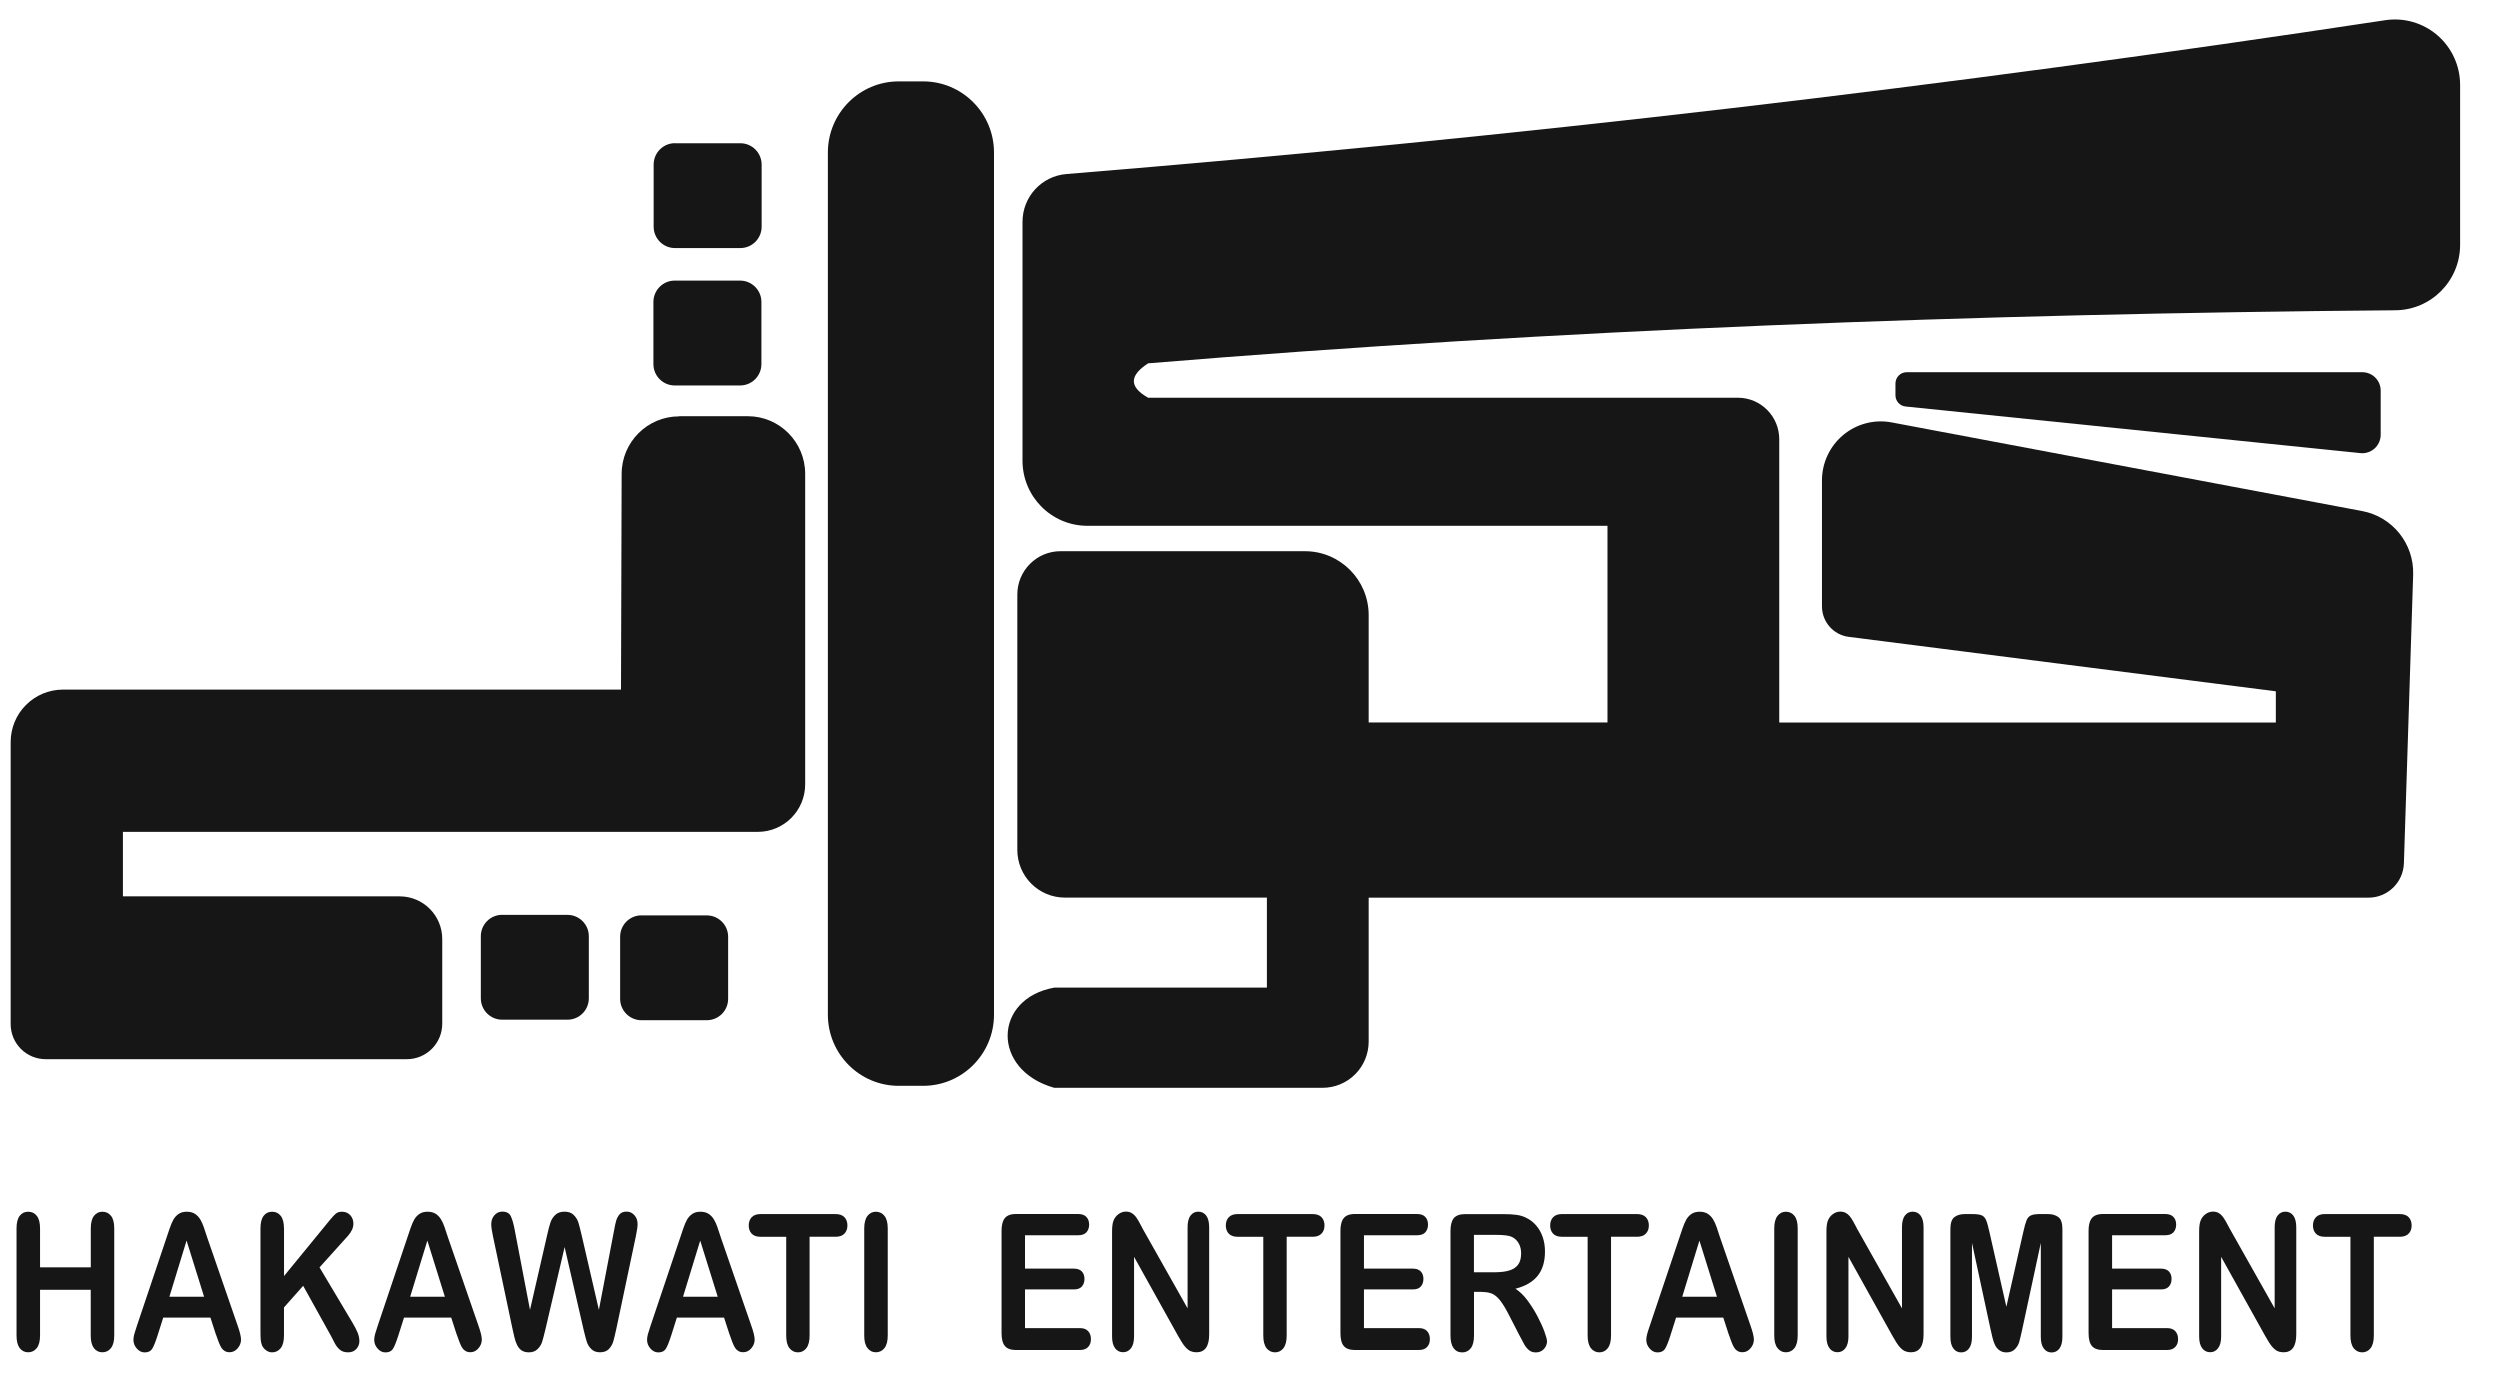 <?xml version="1.0" encoding="UTF-8"?>
<svg xmlns="http://www.w3.org/2000/svg" xmlns:xlink="http://www.w3.org/1999/xlink" width="257" height="142" xml:space="preserve" overflow="hidden">
  <defs>
    <clipPath id="clip0">
      <rect x="3401" y="1600" width="253" height="138"></rect>
    </clipPath>
    <clipPath id="clip1">
      <rect x="3401" y="1600" width="253" height="138"></rect>
    </clipPath>
    <clipPath id="clip2">
      <rect x="3401" y="1600" width="253" height="138"></rect>
    </clipPath>
  </defs>
  <g transform="translate(-3400 -1599)">
    <g>
      <g clip-path="url(#clip0)">
        <g clip-path="url(#clip1)">
          <g clip-path="url(#clip2)">
            <path d="M93.807 6.341C97.831 6.341 101.093 9.603 101.093 13.627L101.093 101.9C101.093 105.924 97.831 109.186 93.807 109.186L91.3 109.186C87.276 109.186 84.015 105.924 84.015 101.9L84.015 13.627C84.015 9.603 87.276 6.341 91.3 6.341Z" fill="#161616" fill-rule="nonzero" fill-opacity="1" transform="matrix(1 0 0 1.004 3401.09 1601)"></path>
            <path d="M193.763 38.481C193.763 39.073 194.211 39.57 194.804 39.63 200.995 40.264 233.039 43.536 241.564 44.403 242.096 44.457 242.628 44.283 243.023 43.924 243.418 43.566 243.645 43.057 243.645 42.519L243.645 38.008C243.645 36.962 242.796 36.118 241.755 36.118L194.917 36.118C194.612 36.118 194.313 36.238 194.098 36.459 193.882 36.675 193.763 36.974 193.763 37.279L193.763 38.481Z" fill="#161616" fill-rule="evenodd" fill-opacity="1" transform="matrix(1 0 0 1.004 3401.09 1601)"></path>
            <path d="M68.294 12.675 75.018 12.675C76.226 12.675 77.207 13.656 77.207 14.865L77.207 21.218C77.207 22.426 76.226 23.407 75.018 23.407L68.294 23.407C67.086 23.407 66.105 22.426 66.105 21.218L66.105 14.859C66.105 13.65 67.086 12.669 68.294 12.669Z" fill="#161616" fill-rule="nonzero" fill-opacity="1" transform="matrix(1 0 0 1.004 3401.09 1601)"></path>
            <path d="M50.528 91.683 57.252 91.683C58.46 91.683 59.441 92.664 59.441 93.873L59.441 100.225C59.441 101.434 58.46 102.415 57.252 102.415L50.528 102.415C49.32 102.415 48.339 101.434 48.339 100.225L48.339 93.867C48.339 92.658 49.32 91.677 50.528 91.677Z" fill="#161616" fill-rule="nonzero" fill-opacity="1" transform="matrix(1 0 0 1.004 3401.09 1601)"></path>
            <path d="M64.849 91.737 71.572 91.737C72.781 91.737 73.762 92.718 73.762 93.926L73.762 100.279C73.762 101.487 72.781 102.468 71.572 102.468L64.849 102.468C63.641 102.468 62.66 101.487 62.66 100.279L62.66 93.92C62.66 92.712 63.641 91.731 64.849 91.731Z" fill="#161616" fill-rule="nonzero" fill-opacity="1" transform="matrix(1 0 0 1.004 3401.09 1601)"></path>
            <path d="M74.994 26.739C76.203 26.739 77.183 27.719 77.183 28.928L77.183 35.287C77.183 36.496 76.203 37.476 74.994 37.476L68.27 37.476C67.061 37.476 66.081 36.496 66.081 35.287L66.081 28.928C66.081 27.719 67.061 26.739 68.27 26.739Z" fill="#161616" fill-rule="nonzero" fill-opacity="1" transform="matrix(1 0 0 1.004 3401.09 1601)"></path>
            <path d="M68.719 40.64C65.465 40.64 62.821 43.272 62.815 46.526 62.791 54.734 62.749 68.617 62.749 68.617L5.378 68.617C3.954 68.617 2.584 69.186 1.579 70.191 0.568 71.195 0.006 72.565 0.006 73.989L0.006 102.863C0.006 103.82 0.383 104.73 1.059 105.406 1.735 106.081 2.65 106.458 3.601 106.458L40.742 106.458C41.705 106.458 42.626 106.075 43.308 105.394 43.99 104.712 44.373 103.79 44.373 102.827L44.373 94.154C44.373 92.993 43.913 91.887 43.093 91.067 42.273 90.248 41.167 89.787 40.006 89.787L11.545 89.787 11.545 83.183 76.812 83.183C79.498 83.183 81.682 81.006 81.682 78.314L81.682 46.526C81.682 43.266 79.038 40.623 75.778 40.623L68.719 40.623Z" fill="#161616" fill-rule="evenodd" fill-opacity="1" transform="matrix(1 0 0 1.004 3401.09 1601)"></path>
            <path d="M251.81 23.072C251.81 26.757 248.837 29.748 245.159 29.777 201.988 30.13 159.188 31.745 116.938 35.209 115.138 36.375 114.827 37.548 116.938 38.732L177.564 38.732C179.915 38.732 181.817 40.634 181.817 42.985L181.817 71.991 232.866 71.991 232.866 68.791C232.866 68.791 198.973 64.49 188.959 63.216 187.386 63.018 186.208 61.678 186.208 60.093L186.208 47.197C186.208 45.402 187.009 43.697 188.391 42.549 189.773 41.4 191.597 40.928 193.362 41.257 205.709 43.572 230.736 48.267 241.749 50.337 244.865 50.923 247.085 53.687 246.983 56.857 246.726 64.909 246.253 79.66 246.032 86.395 245.966 88.363 244.357 89.919 242.395 89.919L139.61 89.919 139.61 104.652C139.61 105.908 139.113 107.116 138.222 108.002 137.33 108.893 136.128 109.389 134.866 109.389L107.29 109.389C100.794 107.571 101.003 100.255 107.29 99.131L129.147 99.131 129.147 89.913 108.372 89.913C107.08 89.913 105.836 89.398 104.921 88.483 104.006 87.568 103.491 86.329 103.491 85.037L103.491 58.885C103.491 56.432 105.477 54.446 107.93 54.446L133.059 54.446C136.678 54.446 139.61 57.377 139.61 60.996L139.61 71.979 164.159 71.979 164.159 51.844 110.687 51.844C107.009 51.844 104.024 48.859 104.024 45.181L104.024 20.721C104.024 18.161 105.986 16.031 108.54 15.828 155.372 12.018 198.979 6.891 244.1 0.078 246.032-0.215 247.994 0.347 249.477 1.621 250.961 2.895 251.81 4.75 251.81 6.706 251.81 11.76 251.81 18.262 251.81 23.072" fill="#161616" fill-rule="evenodd" fill-opacity="1" transform="matrix(1 0 0 1.004 3401.09 1601)"></path>
            <path d="M3.027 123.782 3.027 127.772 8.243 127.772 8.243 123.782C8.243 123.213 8.351 122.783 8.572 122.502 8.793 122.22 9.08 122.077 9.439 122.077 9.798 122.077 10.091 122.214 10.319 122.496 10.546 122.777 10.654 123.207 10.654 123.782L10.654 134.752C10.654 135.333 10.54 135.757 10.313 136.044 10.085 136.325 9.792 136.469 9.433 136.469 9.074 136.469 8.775 136.325 8.56 136.038 8.345 135.751 8.237 135.321 8.237 134.752L8.237 130.069 3.027 130.069 3.027 134.752C3.027 135.333 2.913 135.757 2.686 136.044 2.459 136.325 2.165 136.469 1.807 136.469 1.448 136.469 1.154 136.325 0.933 136.038 0.718 135.751 0.61 135.321 0.61 134.752L0.61 123.782C0.61 123.213 0.718 122.783 0.933 122.502 1.149 122.22 1.436 122.077 1.807 122.077 2.177 122.077 2.465 122.214 2.692 122.496 2.913 122.777 3.027 123.207 3.027 123.782" fill="#161616" fill-rule="nonzero" fill-opacity="1" transform="matrix(1 0 0 1.004 3401.09 1601)"></path>
            <path d="M21.11 134.663 20.541 132.916 15.69 132.916 15.122 134.704C14.901 135.398 14.709 135.871 14.554 136.116 14.398 136.361 14.141 136.481 13.782 136.481 13.477 136.481 13.208 136.355 12.98 136.092 12.747 135.835 12.628 135.536 12.628 135.207 12.628 135.015 12.658 134.818 12.711 134.621 12.765 134.417 12.855 134.136 12.98 133.771L16.031 124.733C16.121 124.47 16.223 124.158 16.348 123.794 16.474 123.429 16.599 123.13 16.737 122.884 16.875 122.645 17.06 122.448 17.282 122.298 17.503 122.149 17.784 122.077 18.113 122.077 18.442 122.077 18.729 122.149 18.956 122.298 19.184 122.448 19.363 122.639 19.501 122.872 19.638 123.106 19.758 123.357 19.848 123.626 19.943 123.895 20.063 124.254 20.207 124.703L23.323 133.688C23.568 134.369 23.688 134.866 23.688 135.177 23.688 135.488 23.574 135.793 23.341 136.062 23.114 136.331 22.833 136.463 22.51 136.463 22.318 136.463 22.157 136.421 22.019 136.343 21.887 136.266 21.768 136.158 21.678 136.02 21.588 135.883 21.487 135.673 21.379 135.392 21.271 135.111 21.182 134.86 21.11 134.645M16.324 130.78 19.89 130.78 18.089 125.032 16.324 130.78Z" fill="#161616" fill-rule="nonzero" fill-opacity="1" transform="matrix(1 0 0 1.004 3401.09 1601)"></path>
            <path d="M28.108 123.782 28.108 128.663 32.852 122.89C33.079 122.615 33.271 122.406 33.432 122.274 33.594 122.137 33.803 122.077 34.072 122.077 34.419 122.077 34.7 122.196 34.916 122.43 35.131 122.669 35.239 122.956 35.239 123.303 35.239 123.716 35.053 124.123 34.694 124.529L31.757 127.777 35.143 133.436C35.382 133.831 35.556 134.172 35.675 134.465 35.795 134.758 35.855 135.045 35.855 135.327 35.855 135.638 35.747 135.907 35.538 136.134 35.329 136.361 35.047 136.475 34.688 136.475 34.353 136.475 34.078 136.391 33.869 136.224 33.66 136.056 33.48 135.829 33.331 135.554 33.181 135.279 33.056 135.021 32.936 134.794L30.076 129.662 28.103 131.875 28.103 134.752C28.103 135.339 27.989 135.769 27.762 136.05 27.534 136.331 27.241 136.475 26.882 136.475 26.673 136.475 26.476 136.415 26.29 136.284 26.099 136.158 25.949 135.985 25.847 135.769 25.776 135.59 25.728 135.386 25.71 135.153 25.692 134.92 25.686 134.579 25.686 134.136L25.686 123.782C25.686 123.213 25.794 122.783 26.009 122.502 26.224 122.22 26.511 122.077 26.882 122.077 27.253 122.077 27.54 122.214 27.768 122.496 27.989 122.777 28.103 123.207 28.103 123.782" fill="#161616" fill-rule="nonzero" fill-opacity="1" transform="matrix(1 0 0 1.004 3401.09 1601)"></path>
            <path d="M45.862 134.663 45.294 132.916 40.443 132.916 39.875 134.704C39.653 135.398 39.462 135.871 39.306 136.116 39.151 136.361 38.894 136.481 38.535 136.481 38.23 136.481 37.961 136.355 37.733 136.092 37.5 135.835 37.38 135.536 37.38 135.207 37.38 135.015 37.41 134.818 37.464 134.621 37.518 134.417 37.608 134.136 37.733 133.771L40.784 124.733C40.874 124.47 40.975 124.158 41.101 123.794 41.227 123.429 41.352 123.13 41.49 122.884 41.627 122.645 41.813 122.448 42.034 122.298 42.255 122.149 42.537 122.077 42.866 122.077 43.195 122.077 43.482 122.149 43.709 122.298 43.936 122.448 44.116 122.639 44.253 122.872 44.391 123.106 44.511 123.357 44.6 123.626 44.696 123.895 44.816 124.254 44.959 124.703L48.076 133.688C48.321 134.369 48.441 134.866 48.441 135.177 48.441 135.488 48.327 135.793 48.094 136.062 47.867 136.331 47.585 136.463 47.262 136.463 47.071 136.463 46.909 136.421 46.772 136.343 46.64 136.266 46.52 136.158 46.431 136.02 46.341 135.883 46.239 135.673 46.132 135.392 46.024 135.111 45.934 134.86 45.862 134.645M41.077 130.78 44.642 130.78 42.842 125.032 41.077 130.78Z" fill="#161616" fill-rule="nonzero" fill-opacity="1" transform="matrix(1 0 0 1.004 3401.09 1601)"></path>
            <path d="M58.879 134.046 56.953 125.696 54.997 134.046C54.847 134.68 54.728 135.129 54.638 135.41 54.548 135.685 54.393 135.931 54.165 136.152 53.944 136.367 53.645 136.475 53.28 136.475 52.981 136.475 52.736 136.409 52.538 136.284 52.347 136.158 52.191 135.967 52.072 135.733 51.952 135.494 51.856 135.213 51.779 134.884 51.701 134.555 51.635 134.256 51.575 133.975L49.589 124.595C49.47 124.051 49.41 123.638 49.41 123.351 49.41 122.992 49.517 122.687 49.739 122.436 49.954 122.19 50.223 122.065 50.546 122.065 50.983 122.065 51.282 122.226 51.432 122.555 51.581 122.884 51.719 123.363 51.832 123.991L53.394 132.126 55.146 124.517C55.272 123.931 55.392 123.495 55.493 123.189 55.595 122.884 55.763 122.621 55.996 122.4 56.229 122.179 56.546 122.071 56.947 122.071 57.348 122.071 57.671 122.184 57.898 122.418 58.119 122.651 58.281 122.902 58.364 123.171 58.448 123.447 58.568 123.895 58.712 124.517L60.476 132.126 62.037 123.991C62.109 123.566 62.187 123.237 62.253 122.992 62.325 122.753 62.438 122.537 62.6 122.346 62.767 122.155 63.006 122.065 63.324 122.065 63.641 122.065 63.904 122.184 64.125 122.43 64.346 122.675 64.454 122.974 64.454 123.345 64.454 123.602 64.394 124.015 64.275 124.589L62.289 133.969C62.157 134.603 62.037 135.069 61.954 135.362 61.864 135.656 61.714 135.913 61.499 136.14 61.284 136.361 60.979 136.469 60.59 136.469 60.201 136.469 59.926 136.361 59.705 136.146 59.483 135.931 59.328 135.685 59.238 135.416 59.154 135.147 59.029 134.686 58.873 134.034" fill="#161616" fill-rule="nonzero" fill-opacity="1" transform="matrix(1 0 0 1.004 3401.09 1601)"></path>
            <path d="M73.911 134.663 73.343 132.916 68.492 132.916 67.924 134.704C67.702 135.398 67.511 135.871 67.355 136.116 67.2 136.361 66.942 136.481 66.584 136.481 66.278 136.481 66.009 136.355 65.782 136.092 65.549 135.835 65.429 135.536 65.429 135.207 65.429 135.015 65.459 134.818 65.513 134.621 65.567 134.417 65.656 134.136 65.782 133.771L68.833 124.733C68.922 124.47 69.024 124.158 69.15 123.794 69.275 123.429 69.401 123.13 69.539 122.884 69.676 122.645 69.862 122.448 70.083 122.298 70.304 122.149 70.585 122.077 70.914 122.077 71.243 122.077 71.531 122.149 71.758 122.298 71.985 122.448 72.165 122.639 72.302 122.872 72.44 123.106 72.559 123.357 72.649 123.626 72.745 123.895 72.864 124.254 73.008 124.703L76.124 133.688C76.37 134.369 76.489 134.866 76.489 135.177 76.489 135.488 76.376 135.793 76.142 136.062 75.915 136.331 75.634 136.463 75.311 136.463 75.12 136.463 74.958 136.421 74.82 136.343 74.683 136.266 74.569 136.158 74.48 136.02 74.39 135.883 74.288 135.673 74.18 135.392 74.073 135.111 73.989 134.86 73.911 134.645M69.126 130.78 72.691 130.78 70.891 125.032 69.126 130.78Z" fill="#161616" fill-rule="nonzero" fill-opacity="1" transform="matrix(1 0 0 1.004 3401.09 1601)"></path>
            <path d="M84.774 124.637 82.136 124.637 82.136 134.752C82.136 135.339 82.023 135.769 81.801 136.05 81.58 136.331 81.293 136.475 80.94 136.475 80.587 136.475 80.288 136.331 80.067 136.05 79.845 135.763 79.732 135.333 79.732 134.758L79.732 124.643 77.1 124.643C76.687 124.643 76.376 124.535 76.178 124.32 75.981 124.111 75.879 123.829 75.879 123.483 75.879 123.136 75.987 122.837 76.196 122.627 76.406 122.418 76.705 122.316 77.106 122.316L84.786 122.316C85.205 122.316 85.516 122.424 85.719 122.639 85.923 122.854 86.024 123.136 86.024 123.483 86.024 123.829 85.923 124.111 85.713 124.32 85.51 124.535 85.199 124.643 84.786 124.643" fill="#161616" fill-rule="nonzero" fill-opacity="1" transform="matrix(1 0 0 1.004 3401.09 1601)"></path>
            <path d="M87.753 134.752 87.753 123.782C87.753 123.213 87.867 122.789 88.088 122.502 88.309 122.22 88.603 122.077 88.95 122.077 89.296 122.077 89.608 122.22 89.829 122.496 90.056 122.777 90.17 123.207 90.17 123.782L90.17 134.752C90.17 135.333 90.056 135.757 89.829 136.044 89.602 136.325 89.308 136.469 88.95 136.469 88.591 136.469 88.316 136.325 88.088 136.038 87.861 135.751 87.753 135.321 87.753 134.752" fill="#161616" fill-rule="nonzero" fill-opacity="1" transform="matrix(1 0 0 1.004 3401.09 1601)"></path>
            <path d="M109.724 124.487 104.281 124.487 104.281 127.903 109.294 127.903C109.665 127.903 109.94 127.999 110.119 128.19 110.305 128.388 110.394 128.639 110.394 128.956 110.394 129.273 110.305 129.53 110.125 129.734 109.946 129.937 109.671 130.033 109.294 130.033L104.281 130.033 104.281 133.993 109.916 133.993C110.299 133.993 110.58 134.094 110.771 134.304 110.963 134.507 111.058 134.782 111.058 135.123 111.058 135.464 110.963 135.721 110.771 135.925 110.58 136.134 110.293 136.236 109.916 136.236L103.348 136.236C102.821 136.236 102.445 136.098 102.217 135.829 101.984 135.56 101.87 135.117 101.87 134.507L101.87 124.039C101.87 123.632 101.924 123.303 102.026 123.046 102.127 122.789 102.289 122.603 102.51 122.484 102.732 122.364 103.013 122.31 103.354 122.31L109.736 122.31C110.119 122.31 110.406 122.412 110.592 122.609 110.777 122.813 110.873 123.07 110.873 123.393 110.873 123.716 110.777 123.985 110.592 124.188 110.406 124.392 110.119 124.487 109.736 124.487" fill="#161616" fill-rule="nonzero" fill-opacity="1" transform="matrix(1 0 0 1.004 3401.09 1601)"></path>
            <path d="M116.346 123.764 120.994 131.971 120.994 123.686C120.994 123.148 121.09 122.741 121.293 122.478 121.491 122.208 121.76 122.071 122.095 122.071 122.43 122.071 122.717 122.208 122.914 122.478 123.112 122.747 123.213 123.148 123.213 123.686L123.213 134.639C123.213 135.859 122.777 136.469 121.909 136.469 121.688 136.469 121.497 136.433 121.323 136.361 121.15 136.29 120.988 136.17 120.839 136.014 120.689 135.853 120.545 135.673 120.414 135.458 120.282 135.243 120.151 135.027 120.025 134.806L115.491 126.695 115.491 134.854C115.491 135.386 115.383 135.787 115.174 136.056 114.964 136.331 114.689 136.463 114.36 136.463 114.031 136.463 113.744 136.325 113.541 136.05 113.331 135.775 113.23 135.374 113.23 134.848L113.23 124.105C113.23 123.65 113.272 123.291 113.361 123.034 113.463 122.753 113.631 122.513 113.876 122.334 114.115 122.155 114.372 122.065 114.647 122.065 114.863 122.065 115.048 122.107 115.204 122.19 115.359 122.274 115.497 122.382 115.616 122.525 115.73 122.663 115.85 122.848 115.975 123.064 116.095 123.285 116.221 123.518 116.352 123.758" fill="#161616" fill-rule="nonzero" fill-opacity="1" transform="matrix(1 0 0 1.004 3401.09 1601)"></path>
            <path d="M133.819 124.637 131.181 124.637 131.181 134.752C131.181 135.339 131.067 135.769 130.846 136.05 130.625 136.331 130.338 136.475 129.985 136.475 129.632 136.475 129.333 136.331 129.111 136.05 128.89 135.763 128.776 135.333 128.776 134.758L128.776 124.643 126.144 124.643C125.732 124.643 125.421 124.535 125.223 124.32 125.026 124.111 124.924 123.829 124.924 123.483 124.924 123.136 125.032 122.837 125.241 122.627 125.451 122.418 125.75 122.316 126.15 122.316L133.831 122.316C134.25 122.316 134.561 122.424 134.764 122.639 134.968 122.854 135.069 123.136 135.069 123.483 135.069 123.829 134.968 124.111 134.758 124.32 134.555 124.535 134.244 124.643 133.831 124.643" fill="#161616" fill-rule="nonzero" fill-opacity="1" transform="matrix(1 0 0 1.004 3401.09 1601)"></path>
            <path d="M144.568 124.487 139.125 124.487 139.125 127.903 144.138 127.903C144.509 127.903 144.784 127.999 144.963 128.19 145.149 128.388 145.238 128.639 145.238 128.956 145.238 129.273 145.149 129.53 144.969 129.734 144.79 129.937 144.515 130.033 144.138 130.033L139.125 130.033 139.125 133.993 144.76 133.993C145.143 133.993 145.424 134.094 145.615 134.304 145.807 134.507 145.902 134.782 145.902 135.123 145.902 135.464 145.807 135.721 145.615 135.925 145.424 136.134 145.137 136.236 144.76 136.236L138.192 136.236C137.665 136.236 137.289 136.098 137.055 135.829 136.822 135.56 136.708 135.117 136.708 134.507L136.708 124.039C136.708 123.632 136.762 123.303 136.864 123.046 136.966 122.789 137.127 122.603 137.348 122.484 137.57 122.364 137.851 122.31 138.192 122.31L144.574 122.31C144.957 122.31 145.244 122.412 145.43 122.609 145.615 122.813 145.711 123.07 145.711 123.393 145.711 123.716 145.615 123.985 145.43 124.188 145.244 124.392 144.957 124.487 144.574 124.487" fill="#161616" fill-rule="nonzero" fill-opacity="1" transform="matrix(1 0 0 1.004 3401.09 1601)"></path>
            <path d="M151.286 130.284 150.437 130.284 150.437 134.758C150.437 135.35 150.323 135.781 150.102 136.062 149.88 136.337 149.587 136.481 149.234 136.481 148.845 136.481 148.552 136.337 148.337 136.044 148.128 135.757 148.02 135.327 148.02 134.764L148.02 124.051C148.02 123.441 148.14 123.004 148.367 122.729 148.6 122.46 148.983 122.322 149.497 122.322L153.427 122.322C153.972 122.322 154.438 122.346 154.821 122.4 155.21 122.454 155.551 122.561 155.862 122.729 156.239 122.914 156.568 123.177 156.855 123.518 157.142 123.859 157.364 124.254 157.513 124.709 157.663 125.163 157.734 125.642 157.734 126.15 157.734 127.191 157.483 128.017 156.981 128.639 156.478 129.261 155.719 129.704 154.696 129.961 155.12 130.23 155.533 130.625 155.922 131.139 156.311 131.66 156.658 132.21 156.969 132.796 157.274 133.382 157.519 133.909 157.687 134.381 157.86 134.854 157.944 135.177 157.944 135.356 157.944 135.536 157.89 135.721 157.794 135.901 157.693 136.08 157.555 136.224 157.387 136.325 157.214 136.433 157.011 136.481 156.783 136.481 156.514 136.481 156.287 136.409 156.101 136.26 155.916 136.11 155.754 135.919 155.623 135.697 155.491 135.47 155.312 135.135 155.084 134.692L154.115 132.814C153.768 132.126 153.457 131.6 153.182 131.235 152.907 130.876 152.632 130.631 152.345 130.493 152.064 130.362 151.711 130.296 151.28 130.296M152.662 124.446 150.431 124.446 150.431 128.274 152.596 128.274C153.176 128.274 153.667 128.214 154.062 128.095 154.456 127.981 154.761 127.777 154.971 127.496 155.18 127.215 155.282 126.832 155.282 126.336 155.282 125.947 155.198 125.606 155.031 125.313 154.863 125.02 154.63 124.799 154.331 124.655 154.05 124.517 153.493 124.446 152.662 124.446" fill="#161616" fill-rule="nonzero" fill-opacity="1" transform="matrix(1 0 0 1.004 3401.09 1601)"></path>
            <path d="M167.162 124.637 164.524 124.637 164.524 134.752C164.524 135.339 164.41 135.769 164.189 136.05 163.967 136.331 163.68 136.475 163.327 136.475 162.974 136.475 162.675 136.331 162.454 136.05 162.233 135.763 162.119 135.333 162.119 134.758L162.119 124.643 159.487 124.643C159.074 124.643 158.763 124.535 158.566 124.32 158.368 124.111 158.267 123.829 158.267 123.483 158.267 123.136 158.374 122.837 158.584 122.627 158.793 122.418 159.092 122.316 159.493 122.316L167.174 122.316C167.592 122.316 167.903 122.424 168.107 122.639 168.31 122.854 168.412 123.136 168.412 123.483 168.412 123.829 168.31 124.111 168.101 124.32 167.897 124.535 167.586 124.643 167.174 124.643" fill="#161616" fill-rule="nonzero" fill-opacity="1" transform="matrix(1 0 0 1.004 3401.09 1601)"></path>
            <path d="M176.631 134.663 176.063 132.916 171.211 132.916 170.643 134.704C170.422 135.398 170.23 135.871 170.075 136.116 169.919 136.361 169.662 136.481 169.303 136.481 168.998 136.481 168.729 136.355 168.502 136.092 168.268 135.835 168.149 135.536 168.149 135.207 168.149 135.015 168.179 134.818 168.232 134.621 168.286 134.417 168.376 134.136 168.502 133.771L171.552 124.733C171.642 124.47 171.744 124.158 171.869 123.794 171.995 123.429 172.121 123.13 172.258 122.884 172.396 122.645 172.581 122.448 172.803 122.298 173.024 122.149 173.305 122.077 173.634 122.077 173.963 122.077 174.25 122.149 174.477 122.298 174.705 122.448 174.884 122.639 175.022 122.872 175.159 123.106 175.279 123.357 175.369 123.626 175.464 123.895 175.584 124.254 175.728 124.703L178.844 133.688C179.089 134.369 179.209 134.866 179.209 135.177 179.209 135.488 179.095 135.793 178.862 136.062 178.635 136.331 178.354 136.463 178.031 136.463 177.839 136.463 177.678 136.421 177.54 136.343 177.409 136.266 177.289 136.158 177.199 136.02 177.109 135.883 177.008 135.673 176.9 135.392 176.792 135.111 176.703 134.86 176.631 134.645M171.845 130.78 175.411 130.78 173.61 125.032 171.845 130.78Z" fill="#161616" fill-rule="nonzero" fill-opacity="1" transform="matrix(1 0 0 1.004 3401.09 1601)"></path>
            <path d="M181.303 134.752 181.303 123.782C181.303 123.213 181.416 122.789 181.638 122.502 181.859 122.22 182.152 122.077 182.499 122.077 182.846 122.077 183.157 122.22 183.378 122.496 183.606 122.777 183.713 123.207 183.713 123.782L183.713 134.752C183.713 135.333 183.6 135.757 183.378 136.044 183.151 136.325 182.858 136.469 182.499 136.469 182.14 136.469 181.865 136.325 181.638 136.038 181.41 135.751 181.303 135.321 181.303 134.752" fill="#161616" fill-rule="nonzero" fill-opacity="1" transform="matrix(1 0 0 1.004 3401.09 1601)"></path>
            <path d="M189.785 123.764 194.433 131.971 194.433 123.686C194.433 123.148 194.529 122.741 194.732 122.478 194.929 122.208 195.198 122.071 195.533 122.071 195.868 122.071 196.156 122.208 196.353 122.478 196.55 122.747 196.652 123.148 196.652 123.686L196.652 134.639C196.652 135.859 196.215 136.469 195.348 136.469 195.127 136.469 194.935 136.433 194.762 136.361 194.588 136.29 194.427 136.17 194.277 136.014 194.128 135.853 193.984 135.673 193.853 135.458 193.721 135.243 193.589 135.027 193.464 134.806L188.93 126.695 188.93 134.854C188.93 135.386 188.822 135.787 188.613 136.056 188.403 136.331 188.128 136.463 187.799 136.463 187.47 136.463 187.183 136.325 186.979 136.05 186.77 135.775 186.668 135.374 186.668 134.848L186.668 124.105C186.668 123.65 186.71 123.291 186.8 123.034 186.902 122.753 187.069 122.513 187.314 122.334 187.554 122.155 187.811 122.065 188.086 122.065 188.301 122.065 188.487 122.107 188.642 122.19 188.798 122.274 188.936 122.382 189.055 122.525 189.169 122.663 189.288 122.848 189.414 123.064 189.534 123.285 189.659 123.518 189.791 123.758" fill="#161616" fill-rule="nonzero" fill-opacity="1" transform="matrix(1 0 0 1.004 3401.09 1601)"></path>
            <path d="M203.543 134.136 201.629 125.265 201.629 134.878C201.629 135.41 201.527 135.811 201.324 136.08 201.12 136.349 200.851 136.481 200.516 136.481 200.181 136.481 199.924 136.349 199.721 136.086 199.517 135.823 199.41 135.422 199.41 134.884L199.41 123.865C199.41 123.255 199.541 122.848 199.816 122.633 200.086 122.424 200.456 122.316 200.917 122.316L201.665 122.316C202.113 122.316 202.442 122.364 202.646 122.454 202.849 122.549 202.999 122.723 203.094 122.968 203.196 123.213 203.304 123.614 203.429 124.176L205.164 131.809 206.899 124.176C207.025 123.62 207.132 123.219 207.234 122.968 207.336 122.717 207.485 122.549 207.689 122.454 207.892 122.358 208.221 122.316 208.67 122.316L209.417 122.316C209.878 122.316 210.243 122.424 210.518 122.633 210.793 122.842 210.925 123.255 210.925 123.865L210.925 134.884C210.925 135.416 210.823 135.817 210.62 136.086 210.416 136.355 210.147 136.487 209.806 136.487 209.483 136.487 209.22 136.355 209.016 136.086 208.807 135.823 208.705 135.422 208.705 134.884L208.705 125.271 206.791 134.142C206.666 134.716 206.564 135.141 206.486 135.41 206.408 135.679 206.265 135.925 206.049 136.146 205.84 136.367 205.547 136.481 205.17 136.481 204.889 136.481 204.65 136.409 204.452 136.266 204.255 136.128 204.105 135.943 203.998 135.721 203.89 135.5 203.806 135.255 203.741 134.986 203.675 134.716 203.615 134.441 203.549 134.148" fill="#161616" fill-rule="nonzero" fill-opacity="1" transform="matrix(1 0 0 1.004 3401.09 1601)"></path>
            <path d="M221.477 124.487 216.033 124.487 216.033 127.903 221.046 127.903C221.417 127.903 221.692 127.999 221.871 128.19 222.057 128.388 222.147 128.639 222.147 128.956 222.147 129.273 222.057 129.53 221.877 129.734 221.698 129.937 221.423 130.033 221.046 130.033L216.033 130.033 216.033 133.993 221.668 133.993C222.051 133.993 222.332 134.094 222.529 134.304 222.721 134.507 222.816 134.782 222.816 135.123 222.816 135.464 222.721 135.721 222.529 135.925 222.338 136.134 222.051 136.236 221.668 136.236L215.1 136.236C214.574 136.236 214.197 136.098 213.963 135.829 213.73 135.56 213.616 135.117 213.616 134.507L213.616 124.039C213.616 123.632 213.67 123.303 213.772 123.046 213.874 122.789 214.035 122.603 214.257 122.484 214.478 122.364 214.759 122.31 215.1 122.31L221.483 122.31C221.865 122.31 222.153 122.412 222.338 122.609 222.529 122.813 222.619 123.07 222.619 123.393 222.619 123.716 222.523 123.985 222.338 124.188 222.153 124.392 221.865 124.487 221.483 124.487" fill="#161616" fill-rule="nonzero" fill-opacity="1" transform="matrix(1 0 0 1.004 3401.09 1601)"></path>
            <path d="M228.098 123.764 232.746 131.971 232.746 123.686C232.746 123.148 232.842 122.741 233.045 122.478 233.243 122.208 233.512 122.071 233.847 122.071 234.182 122.071 234.469 122.208 234.666 122.478 234.864 122.747 234.966 123.148 234.966 123.686L234.966 134.639C234.966 135.859 234.529 136.469 233.662 136.469 233.446 136.469 233.249 136.433 233.075 136.361 232.902 136.29 232.74 136.17 232.591 136.014 232.441 135.853 232.298 135.673 232.166 135.458 232.04 135.243 231.903 135.027 231.777 134.806L227.243 126.695 227.243 134.854C227.243 135.386 227.135 135.787 226.926 136.056 226.717 136.331 226.441 136.463 226.112 136.463 225.783 136.463 225.496 136.325 225.293 136.05 225.084 135.775 224.982 135.374 224.982 134.848L224.982 124.105C224.982 123.65 225.024 123.291 225.114 123.034 225.215 122.753 225.383 122.513 225.628 122.334 225.867 122.155 226.124 122.065 226.4 122.065 226.615 122.065 226.8 122.107 226.956 122.19 227.111 122.274 227.249 122.382 227.363 122.525 227.476 122.663 227.596 122.848 227.722 123.064 227.841 123.285 227.967 123.518 228.098 123.758" fill="#161616" fill-rule="nonzero" fill-opacity="1" transform="matrix(1 0 0 1.004 3401.09 1601)"></path>
            <path d="M245.577 124.637 242.939 124.637 242.939 134.752C242.939 135.339 242.826 135.769 242.604 136.05 242.383 136.331 242.096 136.475 241.743 136.475 241.39 136.475 241.091 136.331 240.87 136.05 240.648 135.763 240.535 135.333 240.535 134.758L240.535 124.643 237.903 124.643C237.49 124.643 237.179 124.535 236.981 124.32 236.784 124.111 236.682 123.829 236.682 123.483 236.682 123.136 236.79 122.837 236.999 122.627 237.209 122.418 237.508 122.316 237.909 122.316L245.589 122.316C246.008 122.316 246.319 122.424 246.522 122.639 246.726 122.854 246.827 123.136 246.827 123.483 246.827 123.829 246.726 124.111 246.516 124.32 246.313 124.535 246.002 124.643 245.589 124.643" fill="#161616" fill-rule="nonzero" fill-opacity="1" transform="matrix(1 0 0 1.004 3401.09 1601)"></path>
          </g>
        </g>
      </g>
    </g>
  </g>
</svg>

